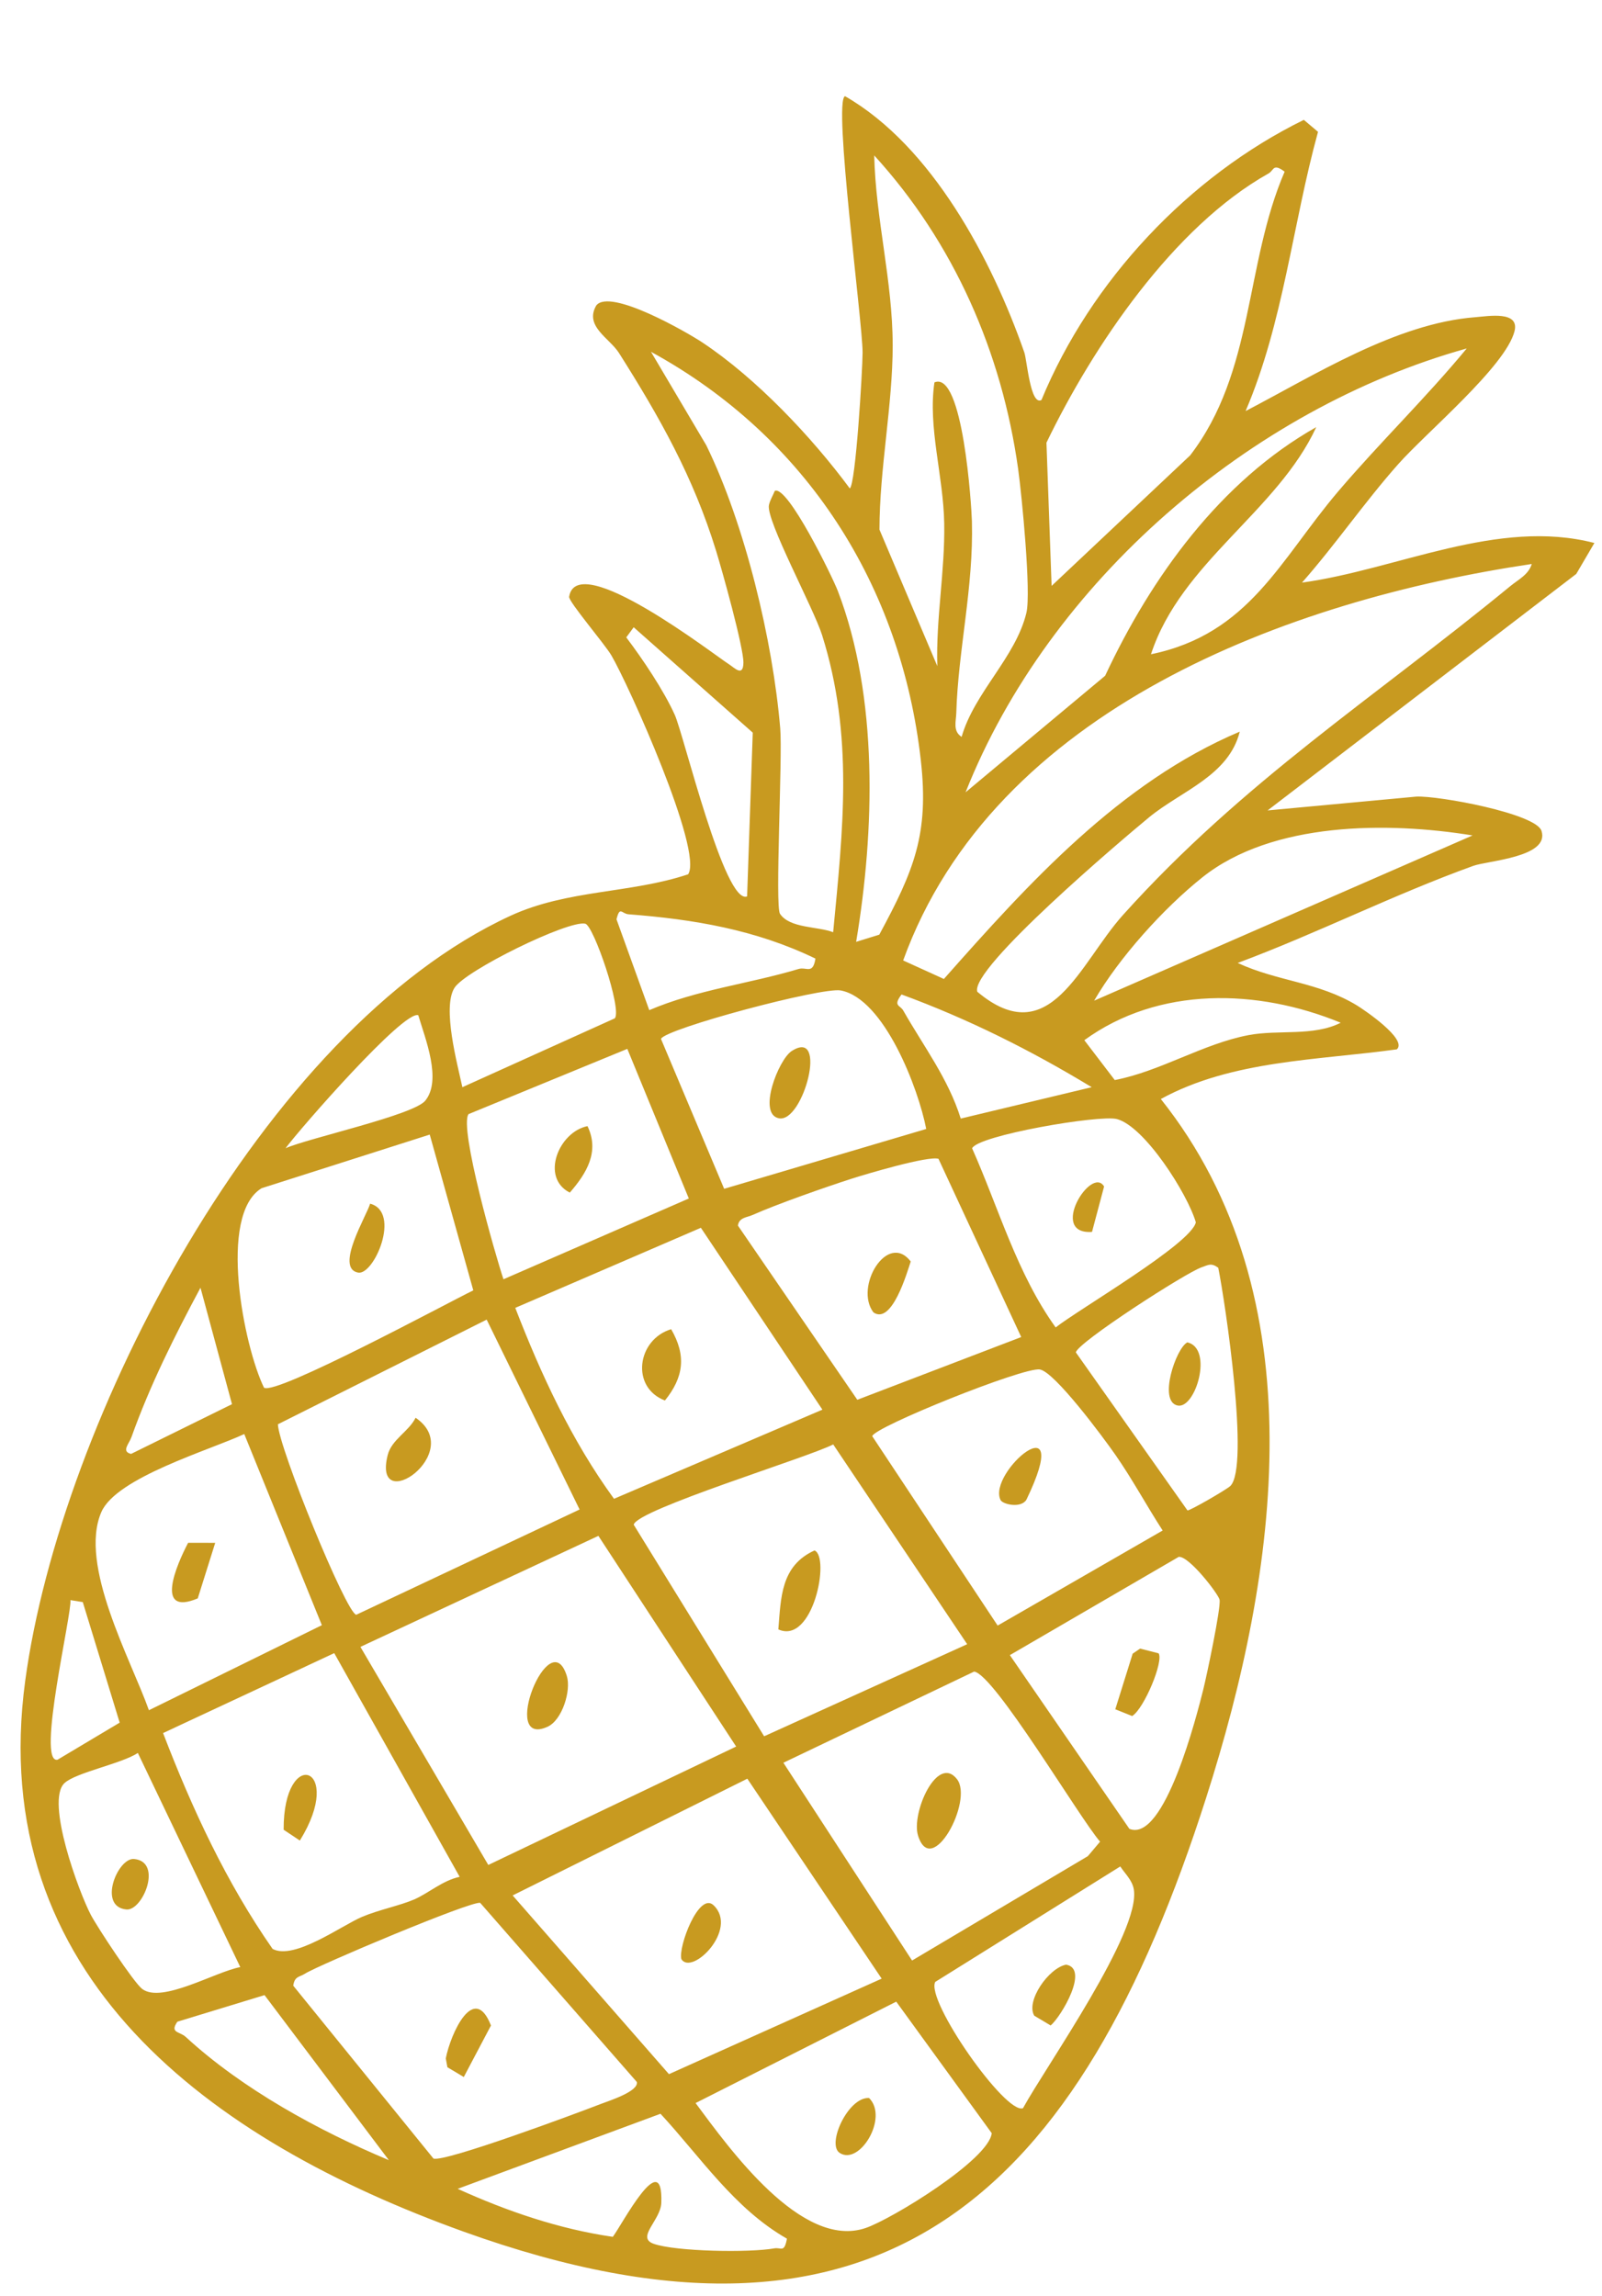 <svg xmlns="http://www.w3.org/2000/svg" xmlns:xlink="http://www.w3.org/1999/xlink" width="300" zoomAndPan="magnify" viewBox="0 0 224.88 322.5" height="430" preserveAspectRatio="xMidYMid meet"><defs><clipPath id="10853ac67b"><path d="M 2 13 L 224 13 L 224 321 L 2 321 Z M 2 13 " clip-rule="nonzero"></path></clipPath><clipPath id="aa82545168"><path d="M 99.168 -18.227 L 259.535 48.594 L 135.977 345.133 L -24.391 278.312 Z M 99.168 -18.227 " clip-rule="nonzero"></path></clipPath><clipPath id="843af1aae2"><path d="M 99.168 -18.227 L 259.535 48.594 L 135.977 345.133 L -24.391 278.312 Z M 99.168 -18.227 " clip-rule="nonzero"></path></clipPath><clipPath id="30f21bdbae"><path d="M 73 233 L 80 233 L 80 243 L 73 243 Z M 73 233 " clip-rule="nonzero"></path></clipPath><clipPath id="f331882d26"><path d="M 99.168 -18.227 L 259.535 48.594 L 135.977 345.133 L -24.391 278.312 Z M 99.168 -18.227 " clip-rule="nonzero"></path></clipPath><clipPath id="c33222e087"><path d="M 99.168 -18.227 L 259.535 48.594 L 135.977 345.133 L -24.391 278.312 Z M 99.168 -18.227 " clip-rule="nonzero"></path></clipPath><clipPath id="a0b282e773"><path d="M 95 267 L 102 267 L 102 276 L 95 276 Z M 95 267 " clip-rule="nonzero"></path></clipPath><clipPath id="cfc92517ef"><path d="M 99.168 -18.227 L 259.535 48.594 L 135.977 345.133 L -24.391 278.312 Z M 99.168 -18.227 " clip-rule="nonzero"></path></clipPath><clipPath id="0ef5e48209"><path d="M 99.168 -18.227 L 259.535 48.594 L 135.977 345.133 L -24.391 278.312 Z M 99.168 -18.227 " clip-rule="nonzero"></path></clipPath><clipPath id="1a9a9abff1"><path d="M 109 217 L 116 217 L 116 230 L 109 230 Z M 109 217 " clip-rule="nonzero"></path></clipPath><clipPath id="1f7f2b87c2"><path d="M 99.168 -18.227 L 259.535 48.594 L 135.977 345.133 L -24.391 278.312 Z M 99.168 -18.227 " clip-rule="nonzero"></path></clipPath><clipPath id="4bee95074d"><path d="M 99.168 -18.227 L 259.535 48.594 L 135.977 345.133 L -24.391 278.312 Z M 99.168 -18.227 " clip-rule="nonzero"></path></clipPath><clipPath id="addac76231"><path d="M 54 199 L 61 199 L 61 209 L 54 209 Z M 54 199 " clip-rule="nonzero"></path></clipPath><clipPath id="6272e175e3"><path d="M 99.168 -18.227 L 259.535 48.594 L 135.977 345.133 L -24.391 278.312 Z M 99.168 -18.227 " clip-rule="nonzero"></path></clipPath><clipPath id="c548ff0aa0"><path d="M 99.168 -18.227 L 259.535 48.594 L 135.977 345.133 L -24.391 278.312 Z M 99.168 -18.227 " clip-rule="nonzero"></path></clipPath><clipPath id="2f5c20e133"><path d="M 128 249 L 135 249 L 135 260 L 128 260 Z M 128 249 " clip-rule="nonzero"></path></clipPath><clipPath id="ebd11eace6"><path d="M 99.168 -18.227 L 259.535 48.594 L 135.977 345.133 L -24.391 278.312 Z M 99.168 -18.227 " clip-rule="nonzero"></path></clipPath><clipPath id="3d8cbe1a3d"><path d="M 99.168 -18.227 L 259.535 48.594 L 135.977 345.133 L -24.391 278.312 Z M 99.168 -18.227 " clip-rule="nonzero"></path></clipPath><clipPath id="54c0484376"><path d="M 39 249 L 45 249 L 45 259 L 39 259 Z M 39 249 " clip-rule="nonzero"></path></clipPath><clipPath id="b9c9732dd2"><path d="M 99.168 -18.227 L 259.535 48.594 L 135.977 345.133 L -24.391 278.312 Z M 99.168 -18.227 " clip-rule="nonzero"></path></clipPath><clipPath id="d733cc9a81"><path d="M 99.168 -18.227 L 259.535 48.594 L 135.977 345.133 L -24.391 278.312 Z M 99.168 -18.227 " clip-rule="nonzero"></path></clipPath><clipPath id="4663559315"><path d="M 90 186 L 96 186 L 96 197 L 90 197 Z M 90 186 " clip-rule="nonzero"></path></clipPath><clipPath id="c035d52e4b"><path d="M 99.168 -18.227 L 259.535 48.594 L 135.977 345.133 L -24.391 278.312 Z M 99.168 -18.227 " clip-rule="nonzero"></path></clipPath><clipPath id="3c9ae597b5"><path d="M 99.168 -18.227 L 259.535 48.594 L 135.977 345.133 L -24.391 278.312 Z M 99.168 -18.227 " clip-rule="nonzero"></path></clipPath><clipPath id="29822325f7"><path d="M 62 282 L 69 282 L 69 292 L 62 292 Z M 62 282 " clip-rule="nonzero"></path></clipPath><clipPath id="9cfec3829d"><path d="M 99.168 -18.227 L 259.535 48.594 L 135.977 345.133 L -24.391 278.312 Z M 99.168 -18.227 " clip-rule="nonzero"></path></clipPath><clipPath id="7d97277ace"><path d="M 99.168 -18.227 L 259.535 48.594 L 135.977 345.133 L -24.391 278.312 Z M 99.168 -18.227 " clip-rule="nonzero"></path></clipPath><clipPath id="1e0a757cc5"><path d="M 140 203 L 147 203 L 147 212 L 140 212 Z M 140 203 " clip-rule="nonzero"></path></clipPath><clipPath id="61fc0eb013"><path d="M 99.168 -18.227 L 259.535 48.594 L 135.977 345.133 L -24.391 278.312 Z M 99.168 -18.227 " clip-rule="nonzero"></path></clipPath><clipPath id="95ee00cc70"><path d="M 99.168 -18.227 L 259.535 48.594 L 135.977 345.133 L -24.391 278.312 Z M 99.168 -18.227 " clip-rule="nonzero"></path></clipPath><clipPath id="4b9dc3794d"><path d="M 121 175 L 128 175 L 128 185 L 121 185 Z M 121 175 " clip-rule="nonzero"></path></clipPath><clipPath id="43d4f9f06f"><path d="M 99.168 -18.227 L 259.535 48.594 L 135.977 345.133 L -24.391 278.312 Z M 99.168 -18.227 " clip-rule="nonzero"></path></clipPath><clipPath id="932ab1b698"><path d="M 99.168 -18.227 L 259.535 48.594 L 135.977 345.133 L -24.391 278.312 Z M 99.168 -18.227 " clip-rule="nonzero"></path></clipPath><clipPath id="1bb85b0e69"><path d="M 49 169 L 54 169 L 54 179 L 49 179 Z M 49 169 " clip-rule="nonzero"></path></clipPath><clipPath id="7b8ce4bc7c"><path d="M 99.168 -18.227 L 259.535 48.594 L 135.977 345.133 L -24.391 278.312 Z M 99.168 -18.227 " clip-rule="nonzero"></path></clipPath><clipPath id="941fe54009"><path d="M 99.168 -18.227 L 259.535 48.594 L 135.977 345.133 L -24.391 278.312 Z M 99.168 -18.227 " clip-rule="nonzero"></path></clipPath><clipPath id="0a229b445c"><path d="M 24 216 L 31 216 L 31 226 L 24 226 Z M 24 216 " clip-rule="nonzero"></path></clipPath><clipPath id="b49560e93e"><path d="M 99.168 -18.227 L 259.535 48.594 L 135.977 345.133 L -24.391 278.312 Z M 99.168 -18.227 " clip-rule="nonzero"></path></clipPath><clipPath id="6cf561915d"><path d="M 99.168 -18.227 L 259.535 48.594 L 135.977 345.133 L -24.391 278.312 Z M 99.168 -18.227 " clip-rule="nonzero"></path></clipPath><clipPath id="4530c72338"><path d="M 117 294 L 123 294 L 123 303 L 117 303 Z M 117 294 " clip-rule="nonzero"></path></clipPath><clipPath id="a47fb20c3e"><path d="M 99.168 -18.227 L 259.535 48.594 L 135.977 345.133 L -24.391 278.312 Z M 99.168 -18.227 " clip-rule="nonzero"></path></clipPath><clipPath id="aee5415495"><path d="M 99.168 -18.227 L 259.535 48.594 L 135.977 345.133 L -24.391 278.312 Z M 99.168 -18.227 " clip-rule="nonzero"></path></clipPath><clipPath id="2498913ff1"><path d="M 108 147 L 114 147 L 114 158 L 108 158 Z M 108 147 " clip-rule="nonzero"></path></clipPath><clipPath id="ef92832867"><path d="M 99.168 -18.227 L 259.535 48.594 L 135.977 345.133 L -24.391 278.312 Z M 99.168 -18.227 " clip-rule="nonzero"></path></clipPath><clipPath id="b3ebf38a63"><path d="M 99.168 -18.227 L 259.535 48.594 L 135.977 345.133 L -24.391 278.312 Z M 99.168 -18.227 " clip-rule="nonzero"></path></clipPath><clipPath id="5043dc6c7a"><path d="M 77 158 L 84 158 L 84 168 L 77 168 Z M 77 158 " clip-rule="nonzero"></path></clipPath><clipPath id="bd37c0c154"><path d="M 99.168 -18.227 L 259.535 48.594 L 135.977 345.133 L -24.391 278.312 Z M 99.168 -18.227 " clip-rule="nonzero"></path></clipPath><clipPath id="07beeed901"><path d="M 99.168 -18.227 L 259.535 48.594 L 135.977 345.133 L -24.391 278.312 Z M 99.168 -18.227 " clip-rule="nonzero"></path></clipPath><clipPath id="13797a70cb"><path d="M 156 231 L 163 231 L 163 242 L 156 242 Z M 156 231 " clip-rule="nonzero"></path></clipPath><clipPath id="d42f2e1226"><path d="M 99.168 -18.227 L 259.535 48.594 L 135.977 345.133 L -24.391 278.312 Z M 99.168 -18.227 " clip-rule="nonzero"></path></clipPath><clipPath id="eaaa3f9ff7"><path d="M 99.168 -18.227 L 259.535 48.594 L 135.977 345.133 L -24.391 278.312 Z M 99.168 -18.227 " clip-rule="nonzero"></path></clipPath><clipPath id="b80345132f"><path d="M 150 166 L 156 166 L 156 174 L 150 174 Z M 150 166 " clip-rule="nonzero"></path></clipPath><clipPath id="d6d583fa25"><path d="M 99.168 -18.227 L 259.535 48.594 L 135.977 345.133 L -24.391 278.312 Z M 99.168 -18.227 " clip-rule="nonzero"></path></clipPath><clipPath id="eca80ab7a4"><path d="M 99.168 -18.227 L 259.535 48.594 L 135.977 345.133 L -24.391 278.312 Z M 99.168 -18.227 " clip-rule="nonzero"></path></clipPath><clipPath id="7848143ccc"><path d="M 15 261 L 21 261 L 21 269 L 15 269 Z M 15 261 " clip-rule="nonzero"></path></clipPath><clipPath id="309443a475"><path d="M 99.168 -18.227 L 259.535 48.594 L 135.977 345.133 L -24.391 278.312 Z M 99.168 -18.227 " clip-rule="nonzero"></path></clipPath><clipPath id="4e4c875e86"><path d="M 99.168 -18.227 L 259.535 48.594 L 135.977 345.133 L -24.391 278.312 Z M 99.168 -18.227 " clip-rule="nonzero"></path></clipPath><clipPath id="761cbd4547"><path d="M 164 188 L 169 188 L 169 198 L 164 198 Z M 164 188 " clip-rule="nonzero"></path></clipPath><clipPath id="d84246d599"><path d="M 99.168 -18.227 L 259.535 48.594 L 135.977 345.133 L -24.391 278.312 Z M 99.168 -18.227 " clip-rule="nonzero"></path></clipPath><clipPath id="822b64754a"><path d="M 99.168 -18.227 L 259.535 48.594 L 135.977 345.133 L -24.391 278.312 Z M 99.168 -18.227 " clip-rule="nonzero"></path></clipPath><clipPath id="2c6da9acbc"><path d="M 144 275 L 151 275 L 151 285 L 144 285 Z M 144 275 " clip-rule="nonzero"></path></clipPath><clipPath id="d4ccd1f231"><path d="M 99.168 -18.227 L 259.535 48.594 L 135.977 345.133 L -24.391 278.312 Z M 99.168 -18.227 " clip-rule="nonzero"></path></clipPath><clipPath id="a505d603da"><path d="M 99.168 -18.227 L 259.535 48.594 L 135.977 345.133 L -24.391 278.312 Z M 99.168 -18.227 " clip-rule="nonzero"></path></clipPath></defs><g clip-path="url(#10853ac67b)"><g clip-path="url(#aa82545168)"><g clip-path="url(#843af1aae2)"><path fill="#c89a20" d="M 169.348 252.48 C 179.465 220.859 185.094 182.117 162.977 154.355 C 172.953 148.895 185.012 148.918 196.125 147.379 C 197.688 145.961 191.422 141.758 190.504 141.199 C 185.055 137.898 179.395 137.859 173.777 135.246 C 184.926 131.086 195.676 125.645 206.859 121.609 C 208.898 120.871 217.652 120.402 216.438 116.684 C 215.648 114.266 201.988 111.727 198.848 111.883 L 177.973 113.824 L 221.328 80.605 L 223.871 76.262 C 210.273 72.742 196.238 79.977 182.805 81.828 C 187.504 76.496 191.59 70.523 196.305 65.207 C 200.289 60.711 211.398 51.457 212.652 46.523 C 213.391 43.613 208.961 44.41 207.145 44.551 C 196.023 45.402 184.543 52.703 174.883 57.734 C 180.203 45.289 181.48 31.496 185.055 18.516 L 183.062 16.836 C 166.891 24.773 153.117 39.457 146.211 56.18 C 144.652 57.02 144.184 50.578 143.805 49.5 C 139.266 36.492 130.855 20.535 118.621 13.508 C 116.93 14.152 121.094 45.289 121.09 49.512 C 121.086 51.898 120.121 68.113 119.289 68.594 C 113.918 61.332 106.145 53.121 98.586 48.098 C 96.504 46.715 85.637 40.43 83.688 42.898 C 81.977 45.82 85.535 47.465 86.879 49.582 C 92.645 58.695 97.309 66.977 100.504 77.332 C 101.355 80.09 104.398 90.965 104.352 93.098 C 104.309 95.133 103.094 93.781 102.297 93.277 C 100.328 92.035 80.969 77.008 79.875 83.812 C 79.766 84.477 84.844 90.41 85.809 92.051 C 88.203 96.125 98.738 119.535 96.59 122.793 C 88.465 125.508 79.656 124.922 71.633 128.621 C 36.812 144.676 8.441 199.52 3.488 236.016 C -2.152 277.57 29.449 300.613 65.02 313.418 C 124.078 334.684 151.57 308.047 169.348 252.48 Z M 171.23 224.688 C 171.434 225.828 169.422 235.359 168.934 237.309 C 168.074 240.742 163.5 258.879 158.559 256.855 L 141.773 232.461 L 165.488 218.66 C 166.938 218.504 171.094 223.922 171.23 224.688 Z M 116.961 202.863 L 135.781 230.926 L 107.262 243.859 L 88.945 214.145 C 89.344 212.035 113.512 204.672 116.961 202.867 Z M 86.176 210.504 C 80.215 202.316 75.938 193.074 72.309 183.688 L 98.379 172.441 L 115.445 197.984 Z M 122.445 201.711 C 122.641 200.453 143.688 191.977 145.98 192.34 C 148.07 192.668 154.914 201.91 156.613 204.352 C 158.988 207.766 160.973 211.465 163.234 214.957 L 140.059 228.309 Z M 120.348 196.598 L 103.578 172.129 C 103.754 170.977 104.828 171.004 105.625 170.648 C 108.98 169.148 115.891 166.723 119.539 165.551 C 121.629 164.879 130.289 162.305 131.75 162.754 L 143.371 187.789 Z M 126.805 141.934 C 126.352 141.141 125.32 141.332 126.559 139.672 C 135.949 143.117 144.75 147.527 153.27 152.695 L 134.875 157.102 C 133.129 151.496 129.645 146.934 126.805 141.934 Z M 130.027 158.562 L 101.648 166.965 L 92.773 145.91 C 93.367 144.488 115.363 138.602 118.027 139.109 C 124.129 140.273 128.93 152.871 130.027 158.562 Z M 96.684 168.328 L 70.652 179.672 C 69.547 176.395 64.383 158.355 65.746 156.477 L 88.047 147.312 Z M 81.344 212.008 L 49.973 226.793 C 48.547 226.523 39.098 203.355 38.969 200.039 L 68.293 185.34 Z M 64.5 263.598 C 62.133 264.094 60.117 265.898 58.141 266.762 C 56.152 267.629 53.195 268.211 50.812 269.211 C 47.965 270.402 41.27 275.348 38.227 273.723 C 31.703 264.363 26.91 254 22.844 243.406 L 46.883 232.18 Z M 50.559 231.301 L 83.984 215.711 L 103.332 245.301 L 68.52 261.93 Z M 104.902 249.816 L 123.77 277.898 L 93.895 291.312 L 71.941 266.211 Z M 109.969 247.574 L 136.758 234.77 C 139.617 235.188 151.496 255.242 154.445 258.66 L 152.727 260.695 L 128.039 275.352 L 109.969 247.578 Z M 168.699 177.992 C 169.652 177.672 170.027 177.316 171.043 178.055 C 172.02 182.898 175.477 206.043 172.738 208.707 C 172.23 209.199 167.059 212.195 166.719 212.137 L 151.043 189.941 C 151.27 188.562 166.508 178.73 168.703 177.992 Z M 167.895 171.676 C 167.227 174.707 151.453 183.879 148.207 186.438 C 142.754 178.844 140.234 169.734 136.473 161.281 C 137.227 159.473 154.398 156.531 156.812 157.172 C 160.711 158.207 166.723 167.656 167.895 171.676 Z M 188.238 143.641 C 184.43 145.586 179.484 144.582 175.285 145.383 C 168.898 146.598 162.922 150.457 156.508 151.695 L 152.234 146.094 C 162.676 138.496 176.578 138.84 188.238 143.641 Z M 206.762 117.336 L 153.613 140.543 C 157.105 134.512 163.363 127.562 168.82 123.215 C 178.625 115.398 194.859 115.391 206.762 117.336 Z M 215.074 79.211 C 214.637 80.711 213.172 81.406 212.035 82.344 C 193.027 97.961 174.527 109.746 157.66 128.512 C 151.566 135.289 147.406 147.852 137.199 139.289 C 136.117 136.047 157.645 117.824 161.344 114.777 C 165.832 111.086 172.504 108.965 174.066 102.758 C 157.227 109.875 144.41 124.051 132.508 137.496 L 126.789 134.895 C 139.559 99.594 180.949 84.285 215.074 79.211 Z M 205.941 48.941 C 200.199 55.898 193.727 62.156 187.871 69.039 C 179.738 78.602 175.402 89.055 161.594 91.891 C 165.809 78.984 179.355 71.809 184.809 59.988 C 171.359 67.578 161.637 81.047 155.156 94.91 L 135.555 111.277 C 147.293 81.684 175.57 57.414 205.941 48.941 Z M 178.105 24.363 C 178.891 23.922 178.703 22.871 180.367 24.113 C 174.734 37.168 176.137 52.18 167.098 63.957 L 147.637 82.289 L 146.914 62.176 C 153.434 48.664 164.723 31.867 178.105 24.363 Z M 125.316 48.441 C 125.312 39.48 122.926 30.75 122.723 21.828 C 133.922 34.102 140.645 49.477 142.938 65.875 C 143.449 69.523 144.785 83.223 144.098 86.07 C 142.582 92.348 136.793 97.238 135 103.492 C 133.738 102.699 134.215 101.32 134.25 100.141 C 134.508 91.281 136.691 82.543 136.445 73.215 C 136.391 71.16 135.203 52.004 131.18 53.707 C 130.25 60.043 132.43 66.758 132.555 73.484 C 132.676 80.23 131.379 86.828 131.586 93.555 L 123.461 74.387 C 123.461 65.812 125.32 56.965 125.32 48.441 Z M 99.145 62.551 L 91.371 49.41 C 113.266 61.383 126.535 82.309 129.277 106.855 C 130.426 117.137 128.316 122.242 123.434 131.273 L 120.184 132.281 C 122.781 116.754 123.352 97.945 117.602 82.973 C 116.844 81.008 110.574 68.145 108.762 68.938 C 108.5 69.594 108.09 70.234 107.938 70.934 C 107.484 73.023 114.211 85.41 115.406 89.211 C 119.855 103.363 118.336 116.461 116.957 130.93 C 114.809 130.094 110.852 130.402 109.488 128.34 C 108.77 127.254 109.859 106.316 109.523 102.309 C 108.488 89.965 104.57 73.645 99.141 62.547 Z M 94.711 100.398 C 93.164 96.969 90.211 92.574 87.898 89.52 L 88.941 88.098 L 105.664 102.898 L 104.871 125.898 C 101.73 127.191 95.961 103.164 94.711 100.398 Z M 88.211 128.41 C 97.359 129.113 106.059 130.566 114.469 134.633 C 114.109 136.922 113.207 135.758 112.09 136.094 C 105.16 138.176 97.863 138.992 91.129 141.875 L 86.527 129.117 C 87 127.195 87.254 128.336 88.211 128.41 Z M 63.766 138.746 C 65.281 136.312 79.75 129.211 82.137 129.73 C 83.316 129.988 87.309 141.691 86.297 143.02 L 64.879 152.695 C 64.176 149.418 62.027 141.535 63.766 138.746 Z M 58.688 142.59 C 59.664 145.879 62.027 151.68 59.672 154.586 C 58.027 156.617 43.352 159.824 40.047 161.266 C 42.117 158.477 56.664 141.816 58.688 142.59 Z M 36.684 166.883 L 60.297 159.352 L 66.414 181.23 C 62.777 183 38.746 195.988 37.023 194.906 C 34.199 189.148 30.496 170.652 36.684 166.883 Z M 18.391 201.875 C 20.988 194.582 24.461 187.645 28.098 180.859 L 32.523 197.215 L 18.352 204.199 C 16.938 203.863 18.059 202.801 18.387 201.875 Z M 34.246 201.41 L 45.145 228.254 L 20.855 240.199 C 18.316 233.059 10.953 219.805 14.172 212.371 C 16.277 207.508 29.418 203.664 34.246 201.41 Z M 9.828 224.734 L 11.566 225.012 L 16.75 241.941 L 8.02 247.152 C 5.016 247.762 10.09 226.461 9.828 224.734 Z M 19.914 279.348 C 18.734 278.457 13.617 270.691 12.688 268.922 C 11.035 265.773 6.289 252.941 9 250.43 C 10.594 248.945 17.07 247.695 19.301 246.199 L 33.688 276.277 C 30.184 276.926 22.672 281.422 19.914 279.348 Z M 26.035 286.09 C 25.164 285.289 23.746 285.547 24.852 283.945 L 37.094 280.211 L 54.555 303.391 C 44.625 299.223 33.98 293.402 26.035 286.09 Z M 41.129 278.891 C 41.309 277.535 42.012 277.691 42.762 277.207 C 44.594 276.031 66.086 266.961 67.383 267.254 L 89.379 292.406 C 89.684 293.73 85.461 295.059 84.328 295.496 C 81.184 296.719 62.34 303.742 60.816 303.164 Z M 108.676 315.781 C 105.273 316.402 94.855 316.242 91.734 315.133 C 89.246 314.246 92.738 311.828 92.82 309.383 C 93.102 301.277 87.305 312.453 86.008 314.16 C 78.441 313.062 71.156 310.562 64.223 307.418 L 92.707 296.875 C 98.332 302.953 103.066 310.195 110.465 314.418 C 110.082 316.473 109.668 315.602 108.676 315.781 Z M 121.527 312.918 C 112.531 316 102.379 301.754 97.633 295.371 L 125.816 281.129 L 139.23 299.605 C 138.805 303.344 125.195 311.664 121.527 312.918 Z M 143.617 296.094 C 141.184 297.043 129.926 280.965 131.293 278.359 L 157.281 262.141 C 157.957 263.168 158.953 264.055 159.18 265.34 C 160.223 271.293 146.922 290.082 143.617 296.094 Z M 143.617 296.094 " fill-opacity="1" fill-rule="nonzero"></path></g></g></g><g clip-path="url(#30f21bdbae)"><g clip-path="url(#f331882d26)"><g clip-path="url(#c33222e087)"><path fill="#c89a20" d="M 79.551 235.395 C 77.16 227.684 70.027 245.629 76.852 242.516 C 78.914 241.574 80.18 237.414 79.551 235.395 Z M 79.551 235.395 " fill-opacity="1" fill-rule="nonzero"></path></g></g></g><g clip-path="url(#a0b282e773)"><g clip-path="url(#cfc92517ef)"><g clip-path="url(#0ef5e48209)"><path fill="#c89a20" d="M 100.176 267.605 C 98.105 265.598 95.164 273.473 95.637 275.152 C 97.113 277.531 103.684 271 100.176 267.605 Z M 100.176 267.605 " fill-opacity="1" fill-rule="nonzero"></path></g></g></g><g clip-path="url(#1a9a9abff1)"><g clip-path="url(#1f7f2b87c2)"><g clip-path="url(#4bee95074d)"><path fill="#c89a20" d="M 114.34 217.758 C 109.574 219.918 109.625 224.434 109.258 228.848 C 114.133 231.031 116.562 218.684 114.34 217.758 Z M 114.34 217.758 " fill-opacity="1" fill-rule="nonzero"></path></g></g></g><g clip-path="url(#addac76231)"><g clip-path="url(#6272e175e3)"><g clip-path="url(#c548ff0aa0)"><path fill="#c89a20" d="M 58.309 199.121 C 57.363 201.055 54.938 202.18 54.391 204.363 C 52.184 213.188 65.516 204.02 58.309 199.121 Z M 58.309 199.121 " fill-opacity="1" fill-rule="nonzero"></path></g></g></g><g clip-path="url(#2f5c20e133)"><g clip-path="url(#ebd11eace6)"><g clip-path="url(#3d8cbe1a3d)"><path fill="#c89a20" d="M 134.359 249.895 C 131.578 246.301 127.898 254.656 128.875 257.797 C 130.785 263.938 136.676 252.898 134.359 249.895 Z M 134.359 249.895 " fill-opacity="1" fill-rule="nonzero"></path></g></g></g><g clip-path="url(#54c0484376)"><g clip-path="url(#b9c9732dd2)"><g clip-path="url(#d733cc9a81)"><path fill="#c89a20" d="M 42.055 258.504 C 48.508 248.059 39.727 245.082 39.777 256.984 Z M 42.055 258.504 " fill-opacity="1" fill-rule="nonzero"></path></g></g></g><g clip-path="url(#4663559315)"><g clip-path="url(#c035d52e4b)"><g clip-path="url(#3c9ae597b5)"><path fill="#c89a20" d="M 94.203 186.684 C 89.414 188.133 88.48 194.848 93.328 196.699 C 95.969 193.43 96.352 190.391 94.203 186.684 Z M 94.203 186.684 " fill-opacity="1" fill-rule="nonzero"></path></g></g></g><g clip-path="url(#29822325f7)"><g clip-path="url(#9cfec3829d)"><g clip-path="url(#7d97277ace)"><path fill="#c89a20" d="M 62.551 289.098 L 62.777 290.34 L 65.078 291.715 L 68.895 284.48 C 66.516 278.371 63.227 285.605 62.551 289.102 Z M 62.551 289.098 " fill-opacity="1" fill-rule="nonzero"></path></g></g></g><g clip-path="url(#1e0a757cc5)"><g clip-path="url(#61fc0eb013)"><g clip-path="url(#95ee00cc70)"><path fill="#c89a20" d="M 140.465 210.672 C 140.77 211.293 143.359 211.883 144.105 210.621 C 150.949 196.395 138.566 206.785 140.465 210.672 Z M 140.465 210.672 " fill-opacity="1" fill-rule="nonzero"></path></g></g></g><g clip-path="url(#4b9dc3794d)"><g clip-path="url(#43d4f9f06f)"><g clip-path="url(#932ab1b698)"><path fill="#c89a20" d="M 122.613 184.324 C 125.219 186.113 127.348 178.676 127.852 177.172 C 124.594 172.934 119.887 180.73 122.613 184.324 Z M 122.613 184.324 " fill-opacity="1" fill-rule="nonzero"></path></g></g></g><g clip-path="url(#1bb85b0e69)"><g clip-path="url(#7b8ce4bc7c)"><g clip-path="url(#941fe54009)"><path fill="#c89a20" d="M 50.23 178.734 C 52.461 179.16 56.324 170.215 51.922 169.055 C 51.484 170.664 46.91 178.105 50.23 178.734 Z M 50.23 178.734 " fill-opacity="1" fill-rule="nonzero"></path></g></g></g><g clip-path="url(#0a229b445c)"><g clip-path="url(#b49560e93e)"><g clip-path="url(#6cf561915d)"><path fill="#c89a20" d="M 27.715 224.492 L 30.168 216.688 L 26.363 216.684 C 24.734 219.781 21.586 227.062 27.715 224.492 Z M 27.715 224.492 " fill-opacity="1" fill-rule="nonzero"></path></g></g></g><g clip-path="url(#4530c72338)"><g clip-path="url(#a47fb20c3e)"><g clip-path="url(#aee5415495)"><path fill="#c89a20" d="M 122.004 294.664 C 119.082 294.473 116.012 301.133 117.863 302.367 C 120.641 304.219 124.785 297.438 122.004 294.664 Z M 122.004 294.664 " fill-opacity="1" fill-rule="nonzero"></path></g></g></g><g clip-path="url(#2498913ff1)"><g clip-path="url(#ef92832867)"><g clip-path="url(#b3ebf38a63)"><path fill="#c89a20" d="M 111.133 147.617 C 109.27 148.816 106.273 156.512 109.363 157.066 C 112.777 157.68 116.305 144.285 111.133 147.617 Z M 111.133 147.617 " fill-opacity="1" fill-rule="nonzero"></path></g></g></g><g clip-path="url(#5043dc6c7a)"><g clip-path="url(#bd37c0c154)"><g clip-path="url(#07beeed901)"><path fill="#c89a20" d="M 82.453 158.164 C 78.414 158.969 75.805 165.391 79.969 167.5 C 82.32 164.797 84.184 161.754 82.453 158.164 Z M 82.453 158.164 " fill-opacity="1" fill-rule="nonzero"></path></g></g></g><g clip-path="url(#13797a70cb)"><g clip-path="url(#d42f2e1226)"><g clip-path="url(#eaaa3f9ff7)"><path fill="#c89a20" d="M 159.023 232.254 L 156.582 240.066 L 158.953 241.016 C 160.648 239.953 163.41 233.277 162.664 232.207 L 160.066 231.543 Z M 159.023 232.254 " fill-opacity="1" fill-rule="nonzero"></path></g></g></g><g clip-path="url(#b80345132f)"><g clip-path="url(#d6d583fa25)"><g clip-path="url(#eca80ab7a4)"><path fill="#c89a20" d="M 153.312 173.02 L 155.008 166.645 C 153.227 163.613 147.148 173.449 153.312 173.02 Z M 153.312 173.02 " fill-opacity="1" fill-rule="nonzero"></path></g></g></g><g clip-path="url(#7848143ccc)"><g clip-path="url(#309443a475)"><g clip-path="url(#4e4c875e86)"><path fill="#c89a20" d="M 18.773 261.094 C 16.484 260.875 13.621 267.801 17.695 268.184 C 19.984 268.402 22.848 261.477 18.773 261.094 Z M 18.773 261.094 " fill-opacity="1" fill-rule="nonzero"></path></g></g></g><g clip-path="url(#761cbd4547)"><g clip-path="url(#d84246d599)"><g clip-path="url(#822b64754a)"><path fill="#c89a20" d="M 165.348 197.406 C 167.859 197.898 170.387 189.383 166.703 188.531 C 165.098 189.344 162.566 196.859 165.348 197.406 Z M 165.348 197.406 " fill-opacity="1" fill-rule="nonzero"></path></g></g></g><g clip-path="url(#2c6da9acbc)"><g clip-path="url(#d4ccd1f231)"><g clip-path="url(#a505d603da)"><path fill="#c89a20" d="M 149.672 275.934 C 147.211 276.406 143.98 281.062 145.203 283.102 L 147.504 284.477 C 148.996 283.207 152.973 276.484 149.672 275.934 Z M 149.672 275.934 " fill-opacity="1" fill-rule="nonzero"></path></g></g></g></svg>